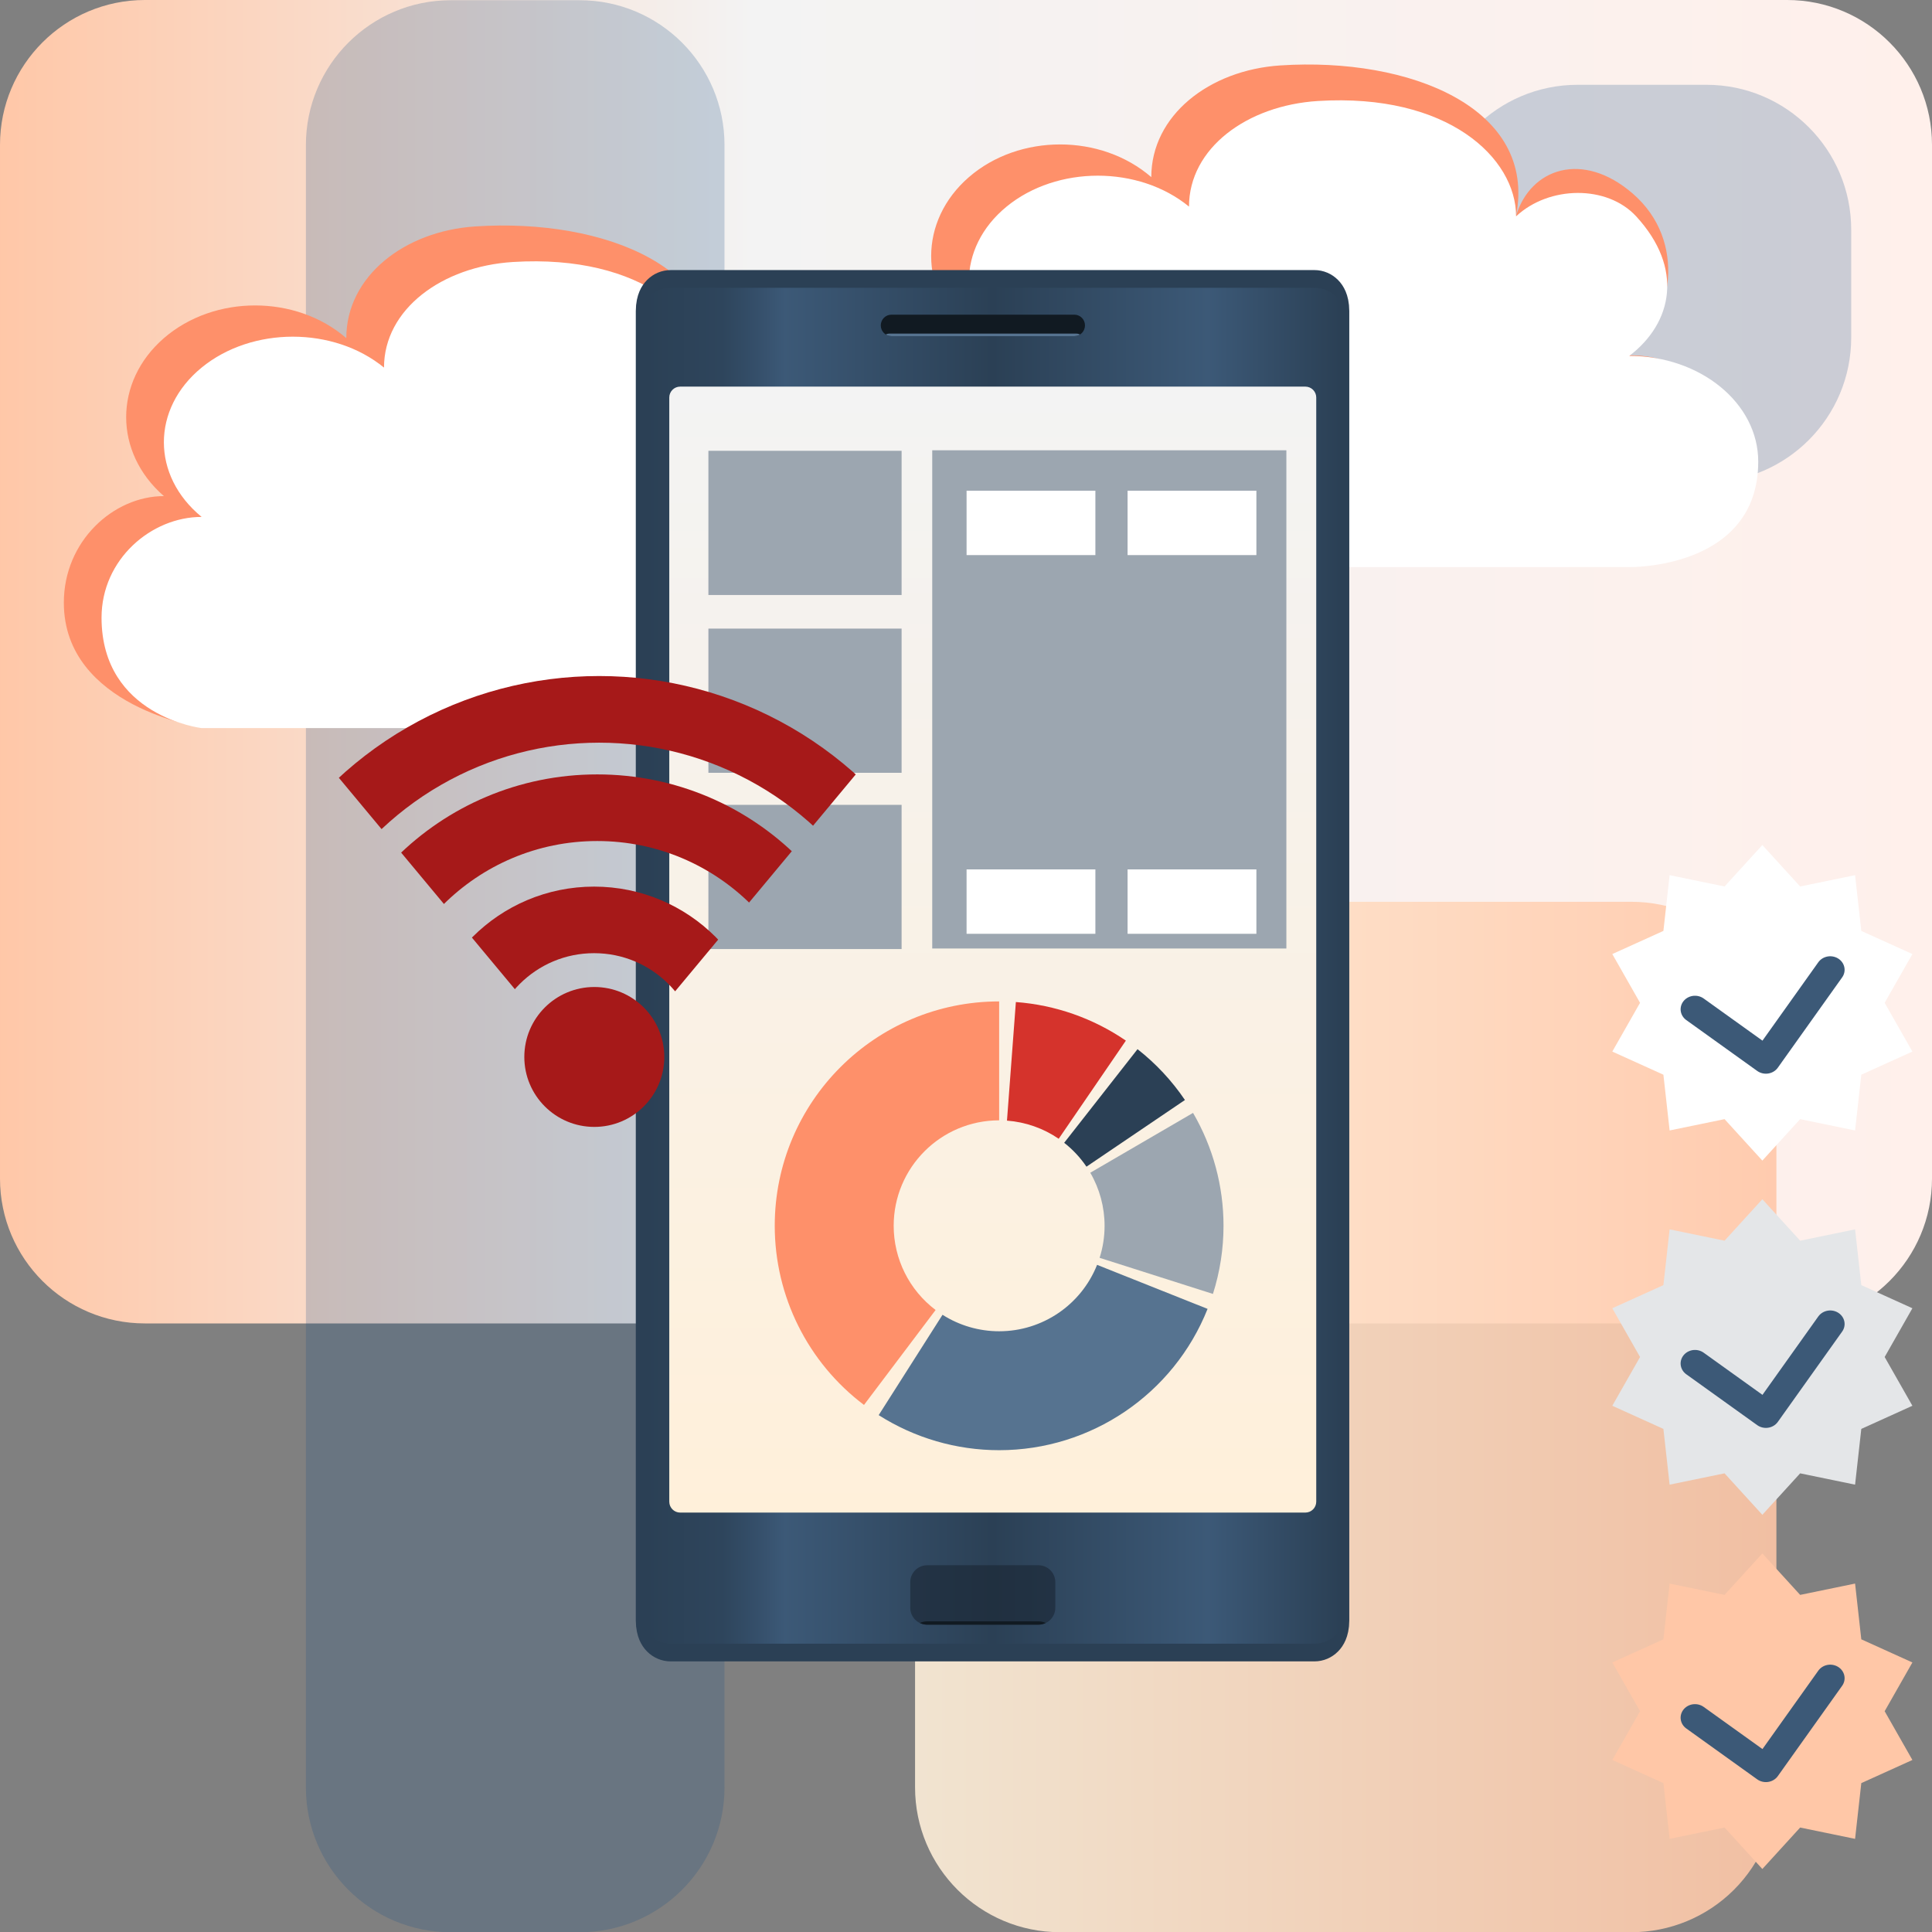 <?xml version="1.0" encoding="UTF-8" standalone="no"?>
<!DOCTYPE svg PUBLIC "-//W3C//DTD SVG 1.1//EN" "http://www.w3.org/Graphics/SVG/1.1/DTD/svg11.dtd">
<svg width="100%" height="100%" viewBox="0 0 600 600" version="1.1" xmlns="http://www.w3.org/2000/svg" xmlns:xlink="http://www.w3.org/1999/xlink" xml:space="preserve" xmlns:serif="http://www.serif.com/" style="fill-rule:evenodd;clip-rule:evenodd;stroke-linecap:round;stroke-linejoin:round;stroke-miterlimit:1.5;">
    <rect x="0" y="0" width="600" height="600" fill="#808080" stroke="none"/>
    <g transform="matrix(1,0,0,1,-1241,-1140.65)">
        <g id="AppMob-big" transform="matrix(1,0,0,1,1,1140.65)">
            <rect x="1240" y="0" width="600" height="600" style="fill:none;"/>
            <clipPath id="_clip1">
                <rect x="1240" y="0" width="600" height="600"/>
            </clipPath>
            <g clip-path="url(#_clip1)">
                <g transform="matrix(-5.0333e-17,-0.822,-1.875,1.14811e-16,1915,1463.16)">
                    <path d="M1780,63.996C1780,50.743 1755.49,40 1725.26,40C1629.1,40 1430.9,40 1334.74,40C1304.51,40 1280,50.743 1280,63.996C1280,123.37 1280,276.63 1280,336.004C1280,349.257 1304.51,360 1334.74,360C1430.9,360 1629.1,360 1725.26,360C1755.49,360 1780,349.257 1780,336.004C1780,276.63 1780,123.37 1780,63.996Z" style="fill:url(#_Linear2);"/>
                </g>
                <g transform="matrix(1.64598e-17,-0.247,0.406,-4.64145e-16,1668.75,465.994)">
                    <path d="M1780,150.751C1780,89.585 1698.4,40 1597.75,40C1553.6,40 1506.4,40 1462.25,40C1361.6,40 1280,89.585 1280,150.751C1280,182.621 1280,217.379 1280,249.249C1280,310.415 1361.6,360 1462.25,360C1506.4,360 1553.6,360 1597.75,360C1698.4,360 1780,310.415 1780,249.249C1780,217.379 1780,182.621 1780,150.751Z" style="fill:rgb(26,79,132);fill-opacity:0.22;"/>
                </g>
                <g transform="matrix(-0.26,7.05963e-19,2.89047e-17,-1.875,1797.8,675.07)">
                    <path d="M1780,63.994C1780,50.742 1702.52,40 1606.95,40L1453.05,40C1357.48,40 1280,50.742 1280,63.994C1280,123.367 1280,276.633 1280,336.006C1280,349.258 1357.48,360 1453.05,360L1606.95,360C1702.52,360 1780,349.258 1780,336.006C1780,276.633 1780,123.367 1780,63.994Z" style="fill:rgb(26,79,132);fill-opacity:0.22;"/>
                </g>
                <g transform="matrix(-0.535,0,0,1,2476.48,240.062)">
                    <path d="M1780,84.993C1780,73.06 1771.14,61.616 1755.36,53.178C1739.58,44.74 1718.18,40 1695.86,40L1364.14,40C1317.67,40 1280,60.144 1280,84.993L1280,315.007C1280,326.94 1288.86,338.384 1304.64,346.822C1320.42,355.26 1341.82,360 1364.14,360L1695.86,360C1742.33,360 1780,339.856 1780,315.007L1780,84.993Z" style="fill:url(#_Linear3);"/>
                </g>
                <g transform="matrix(1,0,0,1,-272.711,-59.94)">
                    <g transform="matrix(0.515,0,0,0.658,915.87,-275.497)">
                        <path d="M1367.74,669.372C1367.74,640.274 1402.66,618.857 1445.5,616.651C1523.93,612.613 1600.4,636.885 1587.71,687.611C1596.41,665.213 1627.83,656.683 1658.03,677.105C1691.24,699.56 1682.14,736.931 1655.97,753.468C1698.89,753.468 1706.56,777.198 1706.56,806.295C1706.56,860.2 1633.24,849.372 1633.24,849.372L1280.5,853.099C1280.5,853.099 1197.41,843.522 1197.41,794.233C1197.41,765.135 1227.38,743.93 1257.76,743.93C1227.41,723.355 1227.41,689.947 1257.76,669.372C1288.11,648.797 1337.39,648.797 1367.74,669.372Z" style="fill:rgb(254,144,106);"/>
                    </g>
                    <g transform="matrix(0.515,0,0,0.622,927.581,-242.252)">
                        <path d="M1367.74,669.372C1367.74,640.274 1402.66,618.857 1445.5,616.651C1523.93,612.613 1564.98,645.135 1564.98,674.233C1584.88,658.85 1619.87,658.488 1637.38,674.233C1666.2,700.142 1659.41,727.394 1633.24,743.93C1676.15,743.93 1711,767.554 1711,796.651C1711,850.555 1633.24,849.372 1633.24,849.372L1257.76,849.372C1257.76,849.372 1197.41,843.522 1197.41,794.233C1197.41,765.135 1227.38,743.93 1257.76,743.93C1227.41,723.355 1227.41,689.947 1257.76,669.372C1288.11,648.797 1337.39,648.797 1367.74,669.372Z" style="fill:white;"/>
                    </g>
                </g>
                <g transform="matrix(1,0,0,1,-22.711,-109.94)">
                    <g transform="matrix(0.515,0,0,0.658,915.87,-275.497)">
                        <path d="M1367.74,669.372C1367.74,640.274 1402.66,618.857 1445.5,616.651C1523.93,612.613 1600.4,636.885 1587.71,687.611C1596.41,665.213 1627.83,656.683 1658.03,677.105C1691.24,699.56 1682.14,736.931 1655.97,753.468C1698.89,753.468 1706.56,777.198 1706.56,806.295C1706.56,860.2 1633.24,849.372 1633.24,849.372L1280.5,853.099C1280.5,853.099 1197.41,843.522 1197.41,794.233C1197.41,765.135 1227.38,743.93 1257.76,743.93C1227.41,723.355 1227.41,689.947 1257.76,669.372C1288.11,648.797 1337.39,648.797 1367.74,669.372Z" style="fill:rgb(254,144,106);"/>
                    </g>
                    <g transform="matrix(0.515,0,0,0.622,927.581,-242.252)">
                        <path d="M1367.74,669.372C1367.74,640.274 1402.66,618.857 1445.5,616.651C1523.93,612.613 1564.98,645.135 1564.98,674.233C1584.88,658.85 1619.87,658.488 1637.38,674.233C1666.2,700.142 1659.41,727.394 1633.24,743.93C1676.15,743.93 1711,767.554 1711,796.651C1711,850.555 1633.24,849.372 1633.24,849.372L1257.76,849.372C1257.76,849.372 1197.41,843.522 1197.41,794.233C1197.41,765.135 1227.38,743.93 1257.76,743.93C1227.41,723.355 1227.41,689.947 1257.76,669.372C1288.11,648.797 1337.39,648.797 1367.74,669.372Z" style="fill:white;"/>
                    </g>
                </g>
                <g transform="matrix(0.574,0,0,1.664,1376.47,-68.621)">
                    <g transform="matrix(0.742,0,0,0.832,83.474,6.386)">
                        <path d="M548.952,111.679C548.952,107.691 538.446,104.458 525.485,104.458C439.488,104.458 142.136,104.458 56.139,104.458C43.178,104.458 32.672,107.691 32.672,111.679C32.672,153.44 32.672,363.604 32.672,405.365C32.672,409.354 43.178,412.587 56.139,412.587C142.136,412.587 439.488,412.587 525.485,412.587C538.446,412.587 548.952,409.354 548.952,405.365C548.952,363.604 548.952,153.44 548.952,111.679Z" style="fill:url(#_Linear4);stroke:rgb(43,64,85);stroke-width:3.97px;"/>
                    </g>
                    <g transform="matrix(0.678,0,0,0.682,102.202,42.154)">
                        <path d="M548.952,107.441C548.952,105.793 545.06,104.458 540.258,104.458L41.366,104.458C36.565,104.458 32.672,105.793 32.672,107.441L32.672,409.604C32.672,411.251 36.565,412.587 41.366,412.587L540.258,412.587C545.06,412.587 548.952,411.251 548.952,409.604C548.952,379.865 548.952,137.18 548.952,107.441Z" style="fill:url(#_Linear5);"/>
                    </g>
                    <g transform="matrix(0.152,0,0,0.036,249.778,329.606)">
                        <path d="M548.952,191.863C548.952,143.591 521.947,104.458 488.634,104.458C389.281,104.458 192.343,104.458 92.99,104.458C59.677,104.458 32.672,143.591 32.672,191.863C32.672,233.607 32.672,283.438 32.672,325.181C32.672,373.454 59.677,412.587 92.99,412.587C192.343,412.587 389.281,412.587 488.634,412.587C521.947,412.587 548.952,373.454 548.952,325.181C548.952,283.438 548.952,233.607 548.952,191.863Z" style="fill:rgb(26,38,51);fill-opacity:0.6;"/>
                        <clipPath id="_clip6">
                            <path d="M548.952,191.863C548.952,143.591 521.947,104.458 488.634,104.458C389.281,104.458 192.343,104.458 92.99,104.458C59.677,104.458 32.672,143.591 32.672,191.863C32.672,233.607 32.672,283.438 32.672,325.181C32.672,373.454 59.677,412.587 92.99,412.587C192.343,412.587 389.281,412.587 488.634,412.587C521.947,412.587 548.952,373.454 548.952,325.181C548.952,283.438 548.952,233.607 548.952,191.863Z"/>
                        </clipPath>
                        <g clip-path="url(#_clip6)">
                            <g transform="matrix(1,0,0,1,-3.63798e-12,290.793)">
                                <path d="M548.952,191.863C548.952,143.591 521.947,104.458 488.634,104.458C389.281,104.458 192.343,104.458 92.99,104.458C59.677,104.458 32.672,143.591 32.672,191.863C32.672,233.607 32.672,283.438 32.672,325.181C32.672,373.454 59.677,412.587 92.99,412.587C192.343,412.587 389.281,412.587 488.634,412.587C521.947,412.587 548.952,373.454 548.952,325.181C548.952,283.438 548.952,233.607 548.952,191.863Z" style="fill:rgb(17,26,34);"/>
                            </g>
                        </g>
                    </g>
                    <g transform="matrix(0.214,0,0,0.013,231.796,98.612)">
                        <path d="M548.952,258.466C548.952,217.62 546.132,178.448 541.111,149.565C536.09,120.683 529.281,104.457 522.18,104.458C433.26,104.458 148.364,104.458 59.444,104.458C52.344,104.457 45.534,120.683 40.513,149.565C35.492,178.448 32.672,217.62 32.672,258.466C32.672,258.503 32.672,258.541 32.672,258.579C32.672,299.424 35.492,338.597 40.513,367.479C45.534,396.361 52.344,412.587 59.444,412.587C148.364,412.587 433.26,412.587 522.18,412.587C529.281,412.587 536.09,396.361 541.111,367.479C546.132,338.597 548.952,299.424 548.952,258.579C548.952,258.541 548.952,258.503 548.952,258.466Z" style="fill:rgb(17,26,34);"/>
                        <clipPath id="_clip7">
                            <path d="M548.952,258.466C548.952,217.62 546.132,178.448 541.111,149.565C536.09,120.683 529.281,104.457 522.18,104.458C433.26,104.458 148.364,104.458 59.444,104.458C52.344,104.457 45.534,120.683 40.513,149.565C35.492,178.448 32.672,217.62 32.672,258.466C32.672,258.503 32.672,258.541 32.672,258.579C32.672,299.424 35.492,338.597 40.513,367.479C45.534,396.361 52.344,412.587 59.444,412.587C148.364,412.587 433.26,412.587 522.18,412.587C529.281,412.587 536.09,396.361 541.111,367.479C546.132,338.597 548.952,299.424 548.952,258.579C548.952,258.541 548.952,258.503 548.952,258.466Z"/>
                        </clipPath>
                        <g clip-path="url(#_clip7)">
                            <g transform="matrix(1,0,0,0.836,-1.47338e-10,288.269)">
                                <path d="M548.952,258.41C548.952,217.58 546.596,178.421 542.403,149.549C538.209,120.678 532.521,104.458 526.591,104.458C441.703,104.458 139.921,104.458 55.033,104.458C49.103,104.458 43.415,120.678 39.221,149.549C35.028,178.421 32.672,217.58 32.672,258.41C32.672,258.485 32.672,258.559 32.672,258.634C32.672,299.465 35.028,338.623 39.221,367.495C43.415,396.367 49.103,412.587 55.033,412.587C139.921,412.587 441.703,412.587 526.591,412.587C532.521,412.587 538.209,396.367 542.403,367.495C546.596,338.623 548.952,299.465 548.952,258.634C548.952,258.559 548.952,258.485 548.952,258.41Z" style="fill:rgb(86,115,144);"/>
                            </g>
                        </g>
                    </g>
                </g>
                <g transform="matrix(0.7,0,0,0.7,547.614,-145.223)">
                    <path d="M1771,896.651L1787.77,915.043L1812.14,910.02L1814.9,934.755L1837.57,945.02L1825.26,966.651L1837.57,988.282L1814.9,998.547L1812.14,1023.28L1787.77,1018.26L1771,1036.65L1754.23,1018.26L1729.86,1023.28L1727.1,998.547L1704.43,988.282L1716.74,966.651L1704.43,945.02L1727.1,934.755L1729.86,910.02L1754.23,915.043L1771,896.651Z" style="fill:rgb(255,199,167);"/>
                </g>
                <g transform="matrix(0.7,0,0,0.7,547.614,-255.223)">
                    <path d="M1771,896.651L1787.77,915.043L1812.14,910.02L1814.9,934.755L1837.57,945.02L1825.26,966.651L1837.57,988.282L1814.9,998.547L1812.14,1023.28L1787.77,1018.26L1771,1036.65L1754.23,1018.26L1729.86,1023.28L1727.1,998.547L1704.43,988.282L1716.74,966.651L1704.43,945.02L1727.1,934.755L1729.86,910.02L1754.23,915.043L1771,896.651Z" style="fill:rgb(228,230,232);"/>
                </g>
                <g transform="matrix(0.7,0,0,0.7,547.614,-365.223)">
                    <path d="M1771,896.651L1787.77,915.043L1812.14,910.02L1814.9,934.755L1837.57,945.02L1825.26,966.651L1837.57,988.282L1814.9,998.547L1812.14,1023.28L1787.77,1018.26L1771,1036.65L1754.23,1018.26L1729.86,1023.28L1727.1,998.547L1704.43,988.282L1716.74,966.651L1704.43,945.02L1727.1,934.755L1729.86,910.02L1754.23,915.043L1771,896.651Z" style="fill:white;"/>
                </g>
                <g transform="matrix(0.65,0,0,0.613,634.742,-59.112)">
                    <path d="M1741,966.651L1774.88,992.414L1805.62,946.651" style="fill:none;stroke:rgb(60,89,119);stroke-width:13.73px;stroke-miterlimit:3;"/>
                </g>
                <g transform="matrix(0.65,0,0,0.613,634.742,-169.113)">
                    <path d="M1741,966.651L1774.88,992.414L1805.62,946.651" style="fill:none;stroke:rgb(60,89,119);stroke-width:13.73px;stroke-miterlimit:3;"/>
                </g>
                <g transform="matrix(0.65,0,0,0.613,634.742,-279.113)">
                    <path d="M1741,966.651L1774.88,992.414L1805.62,946.651" style="fill:none;stroke:rgb(60,89,119);stroke-width:13.73px;stroke-miterlimit:3;"/>
                </g>
                <g transform="matrix(1.279,0,0,1.279,-426.386,-722.026)">
                    <path d="M1576.26,817.203C1568.34,811.78 1559.12,808.547 1549.55,807.832L1547.39,836.629C1551.89,836.965 1556.23,838.485 1559.95,841.033L1576.26,817.203Z" style="fill:rgb(213,51,44);"/>
                </g>
                <g transform="matrix(1.279,0,0,1.279,-426.386,-722.026)">
                    <path d="M1590.6,831.62C1587.43,826.932 1583.54,822.768 1579.09,819.276L1561.28,842.008C1563.37,843.649 1565.2,845.606 1566.69,847.809L1590.6,831.62Z" style="fill:rgb(43,64,85);"/>
                </g>
                <g transform="matrix(1.279,0,0,1.279,-426.386,-722.026)">
                    <path d="M1545.49,807.68C1515.39,807.68 1491,832.074 1491,862.166C1491,879.262 1499.02,895.367 1512.67,905.663L1530.06,882.609C1523.65,877.77 1519.88,870.201 1519.88,862.166C1519.88,848.023 1531.34,836.558 1545.49,836.558L1545.49,807.68Z" style="fill:rgb(254,144,106);"/>
                </g>
                <g transform="matrix(1.279,0,0,1.279,-426.386,-722.026)">
                    <path d="M1516.24,908.137C1524.98,913.698 1535.13,916.651 1545.49,916.651C1567.79,916.651 1587.84,903.057 1596.1,882.339L1569.27,871.647C1565.39,881.385 1555.97,887.774 1545.49,887.774C1540.62,887.774 1535.85,886.386 1531.74,883.772L1516.24,908.137Z" style="fill:rgb(86,115,144);"/>
                </g>
                <g transform="matrix(1.279,0,0,1.279,-426.386,-722.026)">
                    <path d="M1597.4,878.707C1599.1,873.359 1599.97,867.779 1599.97,862.166C1599.97,852.533 1597.42,843.073 1592.57,834.75L1567.62,849.28C1569.89,853.192 1571.09,857.639 1571.09,862.166C1571.09,864.804 1570.69,867.426 1569.88,869.94L1597.4,878.707Z" style="fill:rgb(156,166,176);"/>
                </g>
                <g transform="matrix(1,0,0,1,-1,-496.651)">
                    <rect x="1461" y="636.651" width="60" height="44.783" style="fill:rgb(156,166,176);"/>
                </g>
                <g transform="matrix(1.833,0,0,3.455,-1148.5,-2059.79)">
                    <rect x="1461" y="636.651" width="60" height="44.783" style="fill:rgb(156,166,176);"/>
                </g>
                <g transform="matrix(1.755,0,0,1,-1178.86,-504.26)">
                    <rect x="1549.31" y="656.651" width="22.794" height="20" style="fill:white;"/>
                </g>
                <g transform="matrix(1.755,0,0,1,-1178.86,-386.651)">
                    <rect x="1549.31" y="656.651" width="22.794" height="20" style="fill:white;"/>
                </g>
                <g transform="matrix(1.755,0,0,1,-1128.86,-504.26)">
                    <rect x="1549.31" y="656.651" width="22.794" height="20" style="fill:white;"/>
                </g>
                <g transform="matrix(1.755,0,0,1,-1128.86,-386.651)">
                    <rect x="1549.31" y="656.651" width="22.794" height="20" style="fill:white;"/>
                </g>
                <g transform="matrix(1,0,0,1,-1,-441.434)">
                    <rect x="1461" y="636.651" width="60" height="44.783" style="fill:rgb(156,166,176);"/>
                </g>
                <g transform="matrix(1,0,0,1,-1,-386.698)">
                    <rect x="1461" y="636.651" width="60" height="44.783" style="fill:rgb(156,166,176);"/>
                </g>
                <g transform="matrix(0.621,0,0,0.869,-246.159,89.272)">
                    <g transform="matrix(0.933,-0.666,0.933,0.666,-102.917,1832.75)">
                        <path d="M2775.25,219.484L2675.34,157.091L2658.93,335.808L2837.64,319.401L2775.25,219.484Z" style="fill:none;"/>
                        <clipPath id="_clip8">
                            <path d="M2775.25,219.484L2675.34,157.091L2658.93,335.808L2837.64,319.401L2775.25,219.484Z"/>
                        </clipPath>
                        <g clip-path="url(#_clip8)">
                            <g>
                                <g>
                                    <g transform="matrix(0.266,0.266,-0.266,0.266,2072.72,-558.2)">
                                        <circle cx="2780.54" cy="550" r="139.456" style="fill:none;stroke:rgb(166,25,25);stroke-width:67.14px;"/>
                                    </g>
                                    <g transform="matrix(0.483,0.483,-0.483,0.483,1589.37,-1279.92)">
                                        <circle cx="2780.54" cy="550" r="139.456" style="fill:none;stroke:rgb(166,25,25);stroke-width:37.01px;"/>
                                    </g>
                                    <g transform="matrix(0.673,0.673,-0.673,0.673,1165.98,-1912.1)">
                                        <circle cx="2780.54" cy="550" r="139.456" style="fill:none;stroke:rgb(166,25,25);stroke-width:26.57px;"/>
                                    </g>
                                </g>
                            </g>
                        </g>
                    </g>
                    <g transform="matrix(1.75,0,0,1.25,415.381,-425)">
                        <circle cx="1300" cy="560" r="20" style="fill:rgb(166,25,25);"/>
                    </g>
                </g>
            </g>
        </g>
        <g id="Background">
        </g>
    </g>
    <defs>
        <linearGradient id="_Linear2" x1="0" y1="0" x2="1" y2="0" gradientUnits="userSpaceOnUse" gradientTransform="matrix(-2.84293e-14,-319.924,-464.286,1.95897e-14,1512.14,359.924)"><stop offset="0" style="stop-color:rgb(255,199,167);stop-opacity:1"/><stop offset="0.39" style="stop-color:rgb(243,243,243);stop-opacity:1"/><stop offset="1" style="stop-color:rgb(255,240,235);stop-opacity:1"/></linearGradient>
        <linearGradient id="_Linear3" x1="0" y1="0" x2="1" y2="0" gradientUnits="userSpaceOnUse" gradientTransform="matrix(-500,0,0,500,1780,190)"><stop offset="0" style="stop-color:rgb(255,240,218);stop-opacity:0.89"/><stop offset="1" style="stop-color:rgb(255,199,167);stop-opacity:0.89"/></linearGradient>
        <linearGradient id="_Linear4" x1="0" y1="0" x2="1" y2="0" gradientUnits="userSpaceOnUse" gradientTransform="matrix(508.777,0,0,156.562,36.633,330.736)"><stop offset="0" style="stop-color:rgb(43,64,85);stop-opacity:1"/><stop offset="0.11" style="stop-color:rgb(46,69,92);stop-opacity:1"/><stop offset="0.16" style="stop-color:rgb(53,79,106);stop-opacity:1"/><stop offset="0.2" style="stop-color:rgb(60,89,119);stop-opacity:1"/><stop offset="0.5" style="stop-color:rgb(43,64,85);stop-opacity:1"/><stop offset="0.81" style="stop-color:rgb(60,89,119);stop-opacity:1"/><stop offset="1" style="stop-color:rgb(43,64,85);stop-opacity:1"/></linearGradient>
        <linearGradient id="_Linear5" x1="0" y1="0" x2="1" y2="0" gradientUnits="userSpaceOnUse" gradientTransform="matrix(1.90086e-14,306.301,-310.434,1.87555e-14,290.812,106.286)"><stop offset="0" style="stop-color:rgb(243,243,243);stop-opacity:1"/><stop offset="1" style="stop-color:rgb(255,240,218);stop-opacity:1"/></linearGradient>
    </defs>
</svg>
